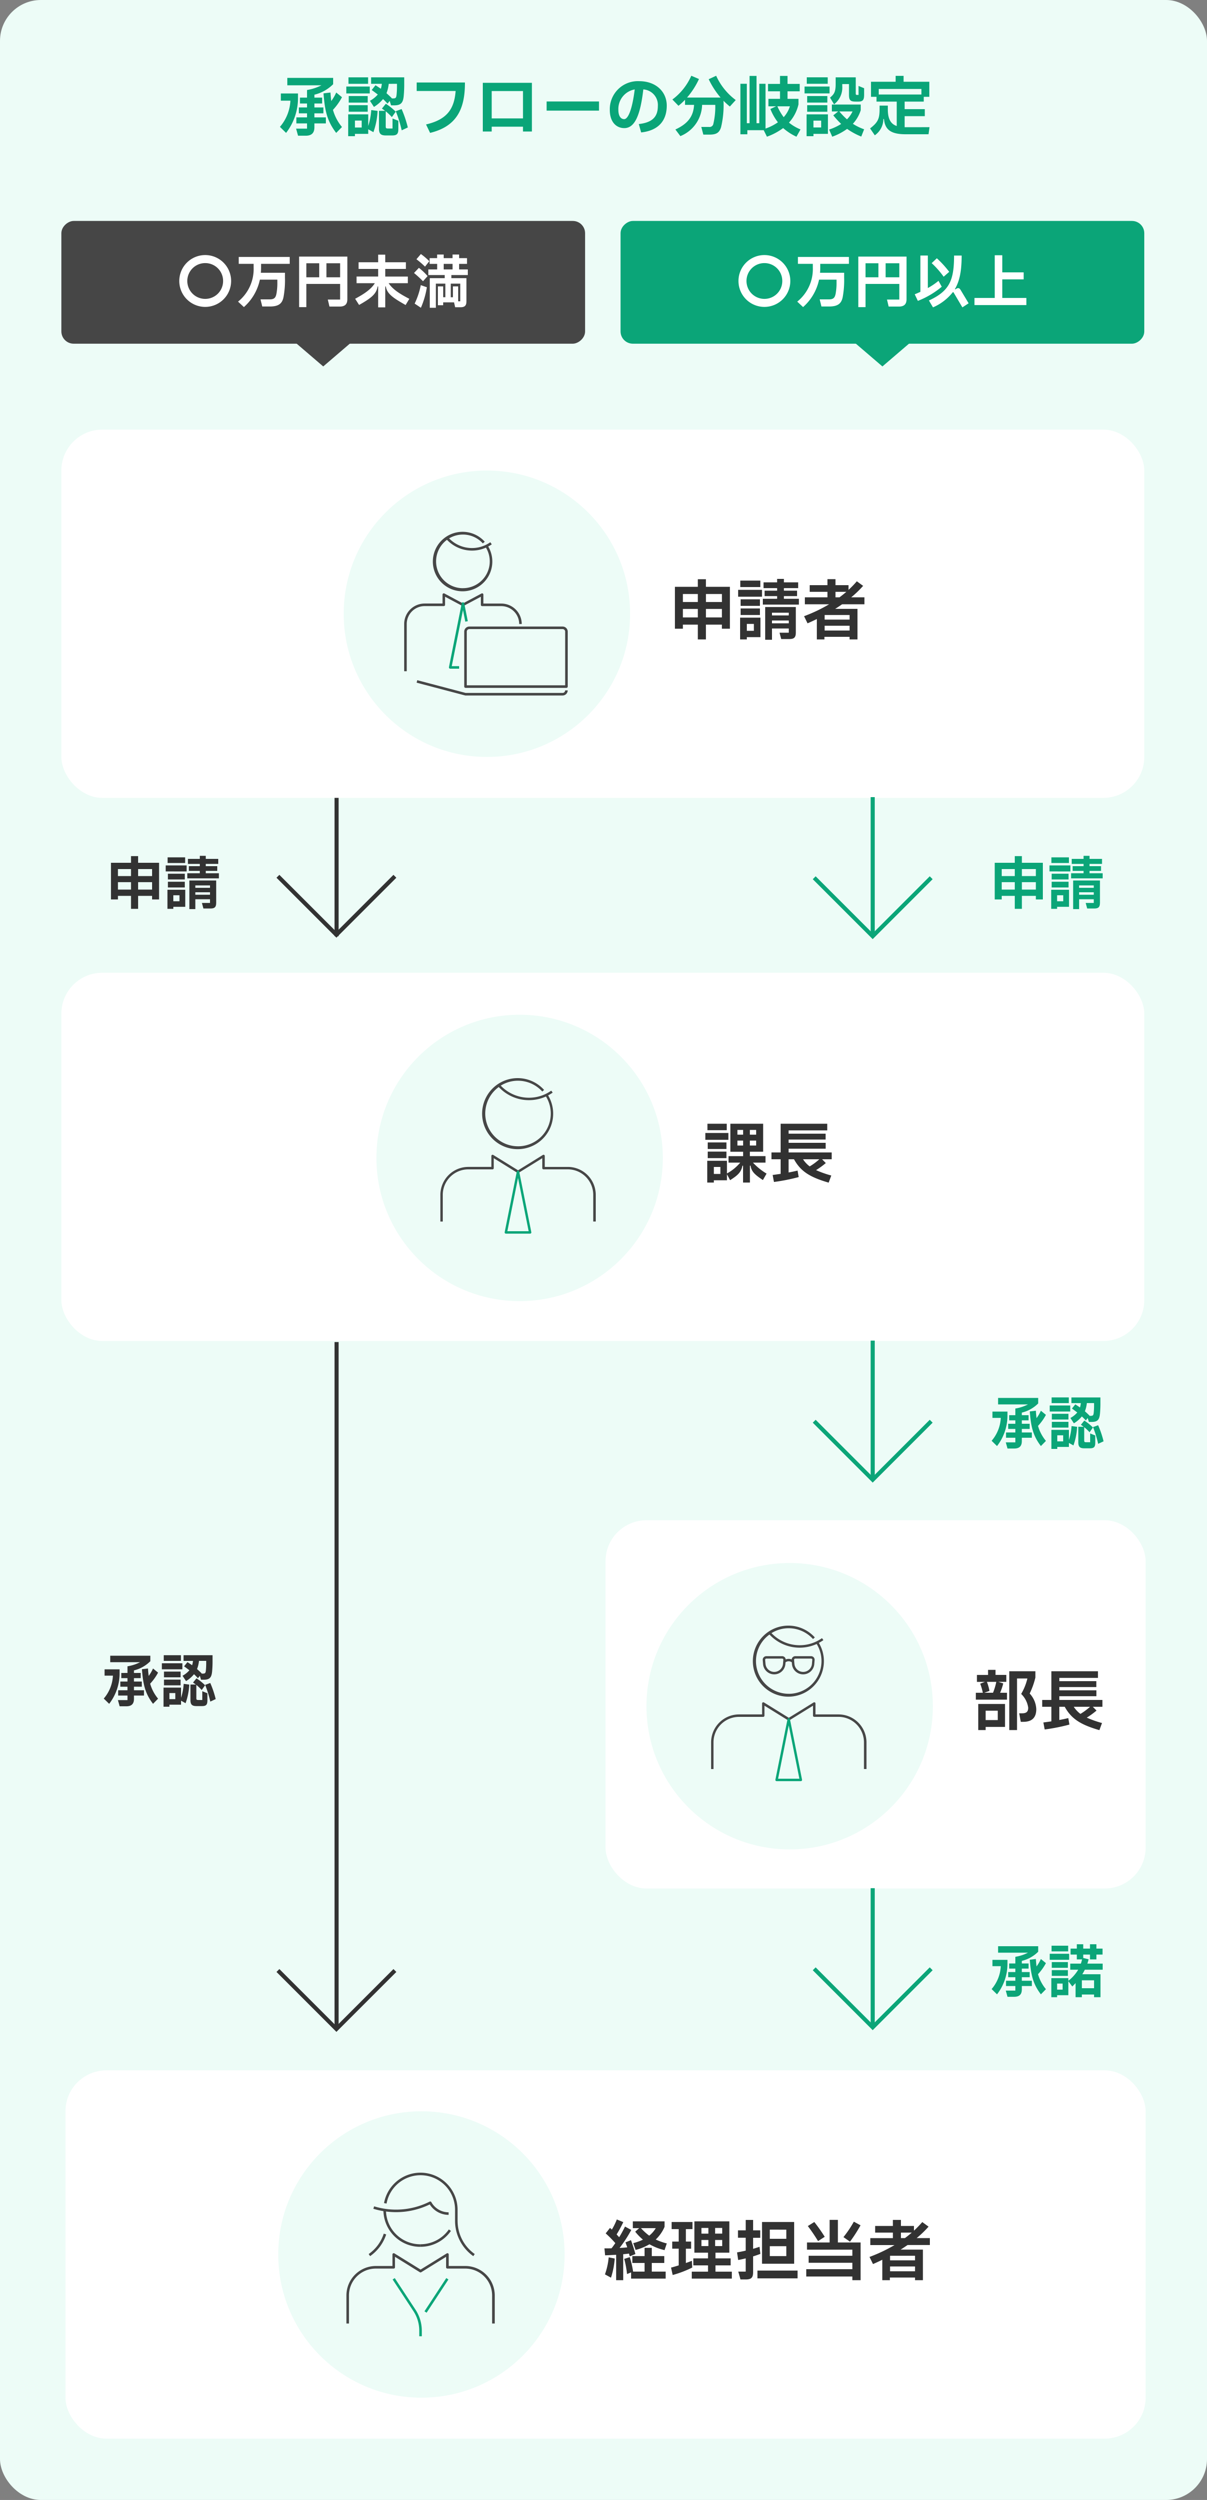 <svg xmlns="http://www.w3.org/2000/svg" width="295" height="611" viewBox="0 0 295 611">
  <rect x="0" y="0" width="295" height="611" fill="#808080" stroke="none"/>
  <g id="figure_top_feature_sp" transform="translate(-702 -7348)">
    <rect id="長方形_1666" data-name="長方形 1666" width="295" height="611" rx="10" transform="translate(702 7348)" fill="#edfcf7"/>
    <g id="承認図" transform="translate(677 4322)">
      <path id="パス_5985" data-name="パス 5985" d="M7.756-11.76H6.02v1.624H1.12v8.96H2.828v-.868H6.02V1.12H7.756V-2.044h3.416v.868H12.88v-8.96H7.756ZM6.02-6.888H2.828V-8.6H6.02Zm5.152,0H7.756V-8.6h3.416ZM2.828-5.4H6.02v1.82H2.828Zm4.928,0h3.416v1.82H7.756ZM24.29-8.148H27.1V-9.31H24.29v-.546h3.052v-1.232H24.29v-.742H22.834v.742h-2.9v1.232h2.9v.546H20.16v1.162h2.674v.574H19.782v1.246H27.5V-7.574H24.29Zm-9.324-3.318v1.386H19.25v-1.386Zm4.648,3.444v-1.47H14.5v1.47Zm-4.578.56v1.4h4.13v-1.4ZM21.742,1.19V-1.218h3.584v.9H23.352l.364,1.358h1.722c1.036,0,1.4-.336,1.4-1.4V-5.81H20.286v7ZM19.166-4.1V-5.5h-4.13v1.4Zm6.16.084H21.742v-.588h3.584ZM16.366,1.12V.63h2.912V-3.542H14.924V1.12Zm5.376-4.046h3.584v.6H21.742ZM17.864-2.2v1.47h-1.5V-2.2Z" transform="translate(51 3247)" fill="#323232"/>
      <g id="矢印" transform="translate(92.927 3220.818)">
        <path id="パス_719" data-name="パス 719" d="M0,0,14.295,14.295,0,28.59" transform="translate(28.59 19.348) rotate(90)" fill="none" stroke="#323232" stroke-width="1"/>
        <path id="パス_720" data-name="パス 720" d="M0,0H34" transform="translate(14.335) rotate(90)" fill="none" stroke="#323232" stroke-width="1"/>
      </g>
      <g id="吹き出し" transform="translate(304.67 3080) rotate(90)">
        <rect id="長方形_894" data-name="長方形 894" width="30" height="128" rx="3" transform="translate(0 0)" fill="#0ba578"/>
        <path id="パス_4009" data-name="パス 4009" d="M0,0V14L6,7Z" transform="translate(29.559 57)" fill="#0ba578"/>
        <path id="パス_5983" data-name="パス 5983" d="M-28.84,1.008a6.333,6.333,0,0,0,6.328-6.342,6.333,6.333,0,0,0-6.342-6.328A6.333,6.333,0,0,0-35.182-5.32,6.333,6.333,0,0,0-28.84,1.008Zm0-1.96a4.371,4.371,0,0,1-4.382-4.382A4.368,4.368,0,0,1-28.84-9.7,4.359,4.359,0,0,1-24.472-5.32,4.356,4.356,0,0,1-28.84-.952ZM-8.19-9.52V-11.2H-20.65v1.68h3.64v.868A10.228,10.228,0,0,1-20.818-.28l1.428,1.33a12.348,12.348,0,0,0,3.906-6.706h4.27V-5a13.919,13.919,0,0,1-.238,2.87c-.21,1.008-.644,1.3-1.666,1.3H-15.33L-14.9.91h1.862c2.2,0,3.024-.77,3.332-2.31a22.7,22.7,0,0,0,.35-4.746v-1.19h-5.894c.042-.42.056-.854.056-1.3V-9.52Zm2.3,10.584H-4.13v-5.67H4.13V-.784H1.12L1.526.924h2.52c1.232,0,1.848-.56,1.848-1.778v-10.43H-5.894ZM-4.13-9.66H-.98v3.43H-4.13Zm4.914,0H4.13v3.43H.784Zm12.922,4.3A16.677,16.677,0,0,1,11.1-3.6V-11.55H9.282v8.876c-.434.2-.9.406-1.386.6l.77,1.61A21.107,21.107,0,0,0,14.5-3.92Zm5.39,2.2c-.224-.364-.518-.574-.994-.294l-.308.182-.084-.07c1.274-2.156,1.652-4.8,1.652-8.2H17.514C17.5-5.6,16.492-2.912,11.368-.56l.994,1.68A12.422,12.422,0,0,0,17.15-2.52c.1-.126.2-.084.252.014L19.544,1.12,21.07.126Zm-2.772-4.4A24.154,24.154,0,0,0,13.3-10.878l-1.26,1.19A21.1,21.1,0,0,1,14.966-6.37ZM35.182.56V-1.176H29.3v-4.55h5.222V-7.434H29.3V-11.62H27.454V-1.176H22.5V.56Z" transform="translate(20 64) rotate(-90)" fill="#fff"/>
      </g>
      <g id="吹き出し-2" data-name="吹き出し" transform="translate(168 3080) rotate(90)">
        <rect id="長方形_894-2" data-name="長方形 894" width="30" height="128" rx="3" fill="#464646"/>
        <path id="パス_4009-2" data-name="パス 4009" d="M0,0V14L6,7Z" transform="translate(29.559 57)" fill="#464646"/>
        <path id="パス_5982" data-name="パス 5982" d="M-28.84,1.008a6.333,6.333,0,0,0,6.328-6.342,6.333,6.333,0,0,0-6.342-6.328A6.333,6.333,0,0,0-35.182-5.32,6.333,6.333,0,0,0-28.84,1.008Zm0-1.96a4.371,4.371,0,0,1-4.382-4.382A4.368,4.368,0,0,1-28.84-9.7,4.359,4.359,0,0,1-24.472-5.32,4.356,4.356,0,0,1-28.84-.952ZM-8.19-9.52V-11.2H-20.65v1.68h3.64v.868A10.228,10.228,0,0,1-20.818-.28l1.428,1.33a12.348,12.348,0,0,0,3.906-6.706h4.27V-5a13.919,13.919,0,0,1-.238,2.87c-.21,1.008-.644,1.3-1.666,1.3H-15.33L-14.9.91h1.862c2.2,0,3.024-.77,3.332-2.31a22.7,22.7,0,0,0,.35-4.746v-1.19h-5.894c.042-.42.056-.854.056-1.3V-9.52Zm2.3,10.584H-4.13v-5.67H4.13V-.784H1.12L1.526.924h2.52c1.232,0,1.848-.56,1.848-1.778v-10.43H-5.894ZM-4.13-9.66H-.98v3.43H-4.13Zm4.914,0H4.13v3.43H.784ZM20.678-4.788V-6.412H15.162V-8.274H20.2V-9.9h-5.04V-11.76H13.426V-9.9H8.638v1.624h4.788v1.862H8.148v1.624h4.466C11.676-3.248,9.9-2.114,7.8-.98L8.764.532c2.9-1.638,4.242-2.66,4.522-4.522h.14V1.12h1.736V-3.99h.14c.28,1.862,1.932,2.884,4.83,4.536l.91-1.512c-2.226-1.148-4.074-2.3-5.054-3.822Zm5.25-5.376a16.731,16.731,0,0,0-2.058-1.75L22.778-10.64a20.782,20.782,0,0,1,2.1,1.806Zm9.408,2.016H33.208V-9.506H35.14v-1.4H33.208v-.882h-1.6v.882h-2.17v-.882h-1.6v.882H26v1.4h1.848v1.358H25.69v1.372h4v.756H26.04V1.218h1.484V-4.676h2.324v3.318h-.532V-4H28.028V.6h1.288V-.1h2.66l.266,1.19H33.53C34.608,1.092,35,.672,35-.35V-6.02H31.318v-.756h4.018ZM31.612-9.506v1.358h-2.17V-9.506ZM22.19-7.28c.742.616,1.526,1.33,2.2,2.016l1.12-1.26A15.416,15.416,0,0,0,23.38-8.54ZM32.984-.364V-4H31.7v2.646h-.532V-4.676h2.324V-.364ZM23.87,1.218a20.548,20.548,0,0,0,1.456-5.012l-1.484-.518A18.507,18.507,0,0,1,22.344.2Z" transform="translate(20 64) rotate(-90)" fill="#fff"/>
      </g>
      <g id="申請者ブロック" transform="translate(40 3131)">
        <rect id="長方形_666" data-name="長方形 666" width="264.669" height="90" rx="10" fill="#fff"/>
        <g id="申請者ブロックinner" transform="translate(68.833 10)">
          <path id="パス_5984" data-name="パス 5984" d="M-15.3-13.44H-17.28v1.856h-5.6v10.24h1.952v-.992h3.648V1.28H-15.3V-2.336h3.9v.992H-9.44v-10.24H-15.3ZM-17.28-7.872h-3.648V-9.824h3.648Zm5.888,0h-3.9V-9.824h3.9Zm-9.536,1.7h3.648V-4.1h-3.648Zm5.632,0h3.9V-4.1h-3.9ZM3.76-9.312H6.976V-10.64H3.76v-.624H7.248v-1.408H3.76v-.848H2.1v.848H-1.216v1.408H2.1v.624H-.96v1.328H2.1v.656H-1.392v1.424H7.424V-8.656H3.76ZM-6.9-13.1v1.584H-2V-13.1Zm5.312,3.936v-1.68h-5.84v1.68Zm-5.232.64v1.6H-2.1v-1.6ZM.848,1.36V-1.392h4.1V-.368H2.688L3.1,1.184H5.072c1.184,0,1.6-.384,1.6-1.6V-6.64H-.816v8ZM-2.1-4.688v-1.6h-4.72v1.6Zm7.04.1H.848v-.672h4.1ZM-5.3,1.28V.72h3.328V-4.048H-6.944V1.28ZM.848-3.344h4.1v.688H.848Zm-4.432.832v1.68H-5.3v-1.68Zm27.024-6.5H20.208a25.378,25.378,0,0,0,2.912-2.8l-1.536-1.12a25.133,25.133,0,0,1-2.032,2.1v-1.152H16.368v-1.472H14.4v1.472H10.064v1.632H14.4v1.344H8.88v1.7H14.8A38.364,38.364,0,0,1,8.688-4.4l.848,1.744c.736-.32,1.5-.672,2.272-1.056V1.28h1.856V.64h6.144v.64h1.936V-6.192H16.288c.576-.352,1.136-.736,1.7-1.12H23.44Zm-7.072-1.344h2.656q-.816.7-1.68,1.344h-.976ZM13.712-3.568v-1.12h6.1v1.12Zm0,1.5h6.1V-.9h-6.1Z" transform="translate(104 40)" fill="#323232"/>
          <circle id="楕円形_49" data-name="楕円形 49" cx="35" cy="35" r="35" transform="translate(0.167)" fill="#edfcf7"/>
          <g id="グループ_2830" data-name="グループ 2830" transform="translate(14.934 14.999)">
            <g id="_002_PCと男性" data-name="002_PCと男性">
              <g id="_アイソレーション枠">
                <rect id="長方形_1485" data-name="長方形 1485" width="40" height="40" fill="none" opacity="0.2"/>
              </g>
              <g id="_楽楽請求" transform="translate(0.018 0.024)">
                <path id="パス_5072" data-name="パス 5072" d="M10.464,53.4H9.84V41.85a5,5,0,0,1,5-5h4.372V34.671a.311.311,0,0,1,.459-.275L24.2,36.817,28.742,34.4a.311.311,0,0,1,.459.275v2.183h4.372a5,5,0,0,1,5,5h-.624a4.379,4.379,0,0,0-4.372-4.372H28.889a.313.313,0,0,1-.312-.312V35.191l-4.226,2.25a.312.312,0,0,1-.294,0l-4.226-2.25v1.975a.313.313,0,0,1-.312.312H14.836a4.379,4.379,0,0,0-4.372,4.372Z" transform="translate(-9.84 -19.37)" fill="#464646"/>
                <path id="パス_5073" data-name="パス 5073" d="M30.215,54.166H28.032a.318.318,0,0,1-.306-.373l3.125-15.612a.312.312,0,0,1,.612,0l.874,4.372-.612.122-.569-2.844-2.74,13.71h1.8v.624Z" transform="translate(-16.786 -20.758)" fill="#0ba578"/>
                <path id="パス_5074" data-name="パス 5074" d="M50.493,72.823H26.759a.245.245,0,0,1-.08-.012L14.81,69.685l.159-.605L26.8,72.193H50.487a.626.626,0,0,0,.624-.624h.624a1.249,1.249,0,0,1-1.248,1.248Z" transform="translate(-11.771 -32.859)" fill="#464646"/>
                <path id="パス_5075" data-name="パス 5075" d="M58.821,62.619H34.152a.313.313,0,0,1-.312-.312V48.878a1.249,1.249,0,0,1,1.248-1.248h22.8a1.249,1.249,0,0,1,1.248,1.248V62.307A.313.313,0,0,1,58.821,62.619Zm-24.357-.624H58.509V48.878a.626.626,0,0,0-.624-.624h-22.8a.626.626,0,0,0-.624.624Z" transform="translate(-19.163 -24.527)" fill="#464646"/>
                <path id="パス_5076" data-name="パス 5076" d="M34.944,13.385a7.725,7.725,0,0,0,.862-.526l-.361-.508a8.289,8.289,0,0,1-1.076.636h0a7.706,7.706,0,0,1-3.406.783,7.8,7.8,0,0,1-5.583-2.36,6.556,6.556,0,0,1,8.243,1.229l.465-.416a7.269,7.269,0,1,0,.856,1.174Zm-6.189,10.2a6.555,6.555,0,0,1-3.9-11.827,8.42,8.42,0,0,0,6.109,2.636,8.29,8.29,0,0,0,3.418-.728,6.55,6.55,0,0,1-5.626,9.913Z" transform="translate(-14.397 -9.85)" fill="#464646"/>
              </g>
            </g>
          </g>
        </g>
      </g>
      <g id="課長ブロック" transform="translate(40 3263.741)">
        <rect id="長方形_666-2" data-name="長方形 666" width="264.669" height="90" rx="10" fill="#fff"/>
        <g id="課長ブロックinner" transform="translate(76.833 10)">
          <path id="パス_5987" data-name="パス 5987" d="M-.736-3.6V-5.184H-4.56V-6.256h3.248V-13.1H-9.328v6.848h3.12v1.072H-9.776V-3.6h2.864A11.3,11.3,0,0,1-10.16-.944v-3.1h-4.816V1.28h1.616V.72h3.2V-.752L-9.392.7c1.776-1.136,2.736-1.92,3.008-3.536h.16V1.28h1.68V-2.848h.16C-4.176-1.3-3.168-.544-1.376.672l.9-1.584A14.932,14.932,0,0,1-3.808-3.6Zm-14.192-9.5v1.584h4.72V-13.1Zm8.72,2.672H-7.6v-1.152h1.392Zm1.648,0v-1.152h1.536v1.152Zm-10.88-.416v1.68h5.632v-1.68ZM-7.6-8.976h1.392v1.2H-7.6Zm3.04,0h1.536v1.2H-4.56Zm-10.3.448v1.6h4.576v-1.6Zm4.576,3.84v-1.6h-4.576v1.6ZM-13.36-.832v-1.7h1.6v1.7ZM4.912-6.08v-.912h9.056v-1.44H4.912v-.8h9.04v-1.44H4.912v-.8h9.44V-13.1H2.96V-6.08H.72v1.664H2.96V-.848L1.008-.576l.32,1.712a46.8,46.8,0,0,0,6.048-1.2L7.1-1.648c-.672.16-1.392.32-2.192.464V-4.416H6.224C7.824-1.52,10-.064,14.7,1.3l.64-1.744A25.162,25.162,0,0,1,11.616-1.76,19.38,19.38,0,0,0,14-3.488l-.912-.928H15.44V-6.08Zm5.152,3.408A6.771,6.771,0,0,1,8.432-4.416h3.984A14.717,14.717,0,0,1,10.064-2.672Z" transform="translate(96 40)" fill="#323232"/>
          <circle id="楕円形_49-2" data-name="楕円形 49" cx="35" cy="35" r="35" transform="translate(0.167 0.26)" fill="#edfcf7"/>
          <g id="グループ_2831" data-name="グループ 2831" transform="translate(15 15)">
            <g id="_066_男性_" data-name="066_男性②" transform="translate(0 0)">
              <g id="_楽楽請求-2" data-name="_楽楽請求" transform="translate(0.8 0.8)">
                <path id="パス_4141" data-name="パス 4141" d="M47.792,58.353H47.2V51.83A6.234,6.234,0,0,0,40.973,45.6h-5.93a.3.3,0,0,1-.3-.3V42.874l-5.774,3.578a.3.3,0,0,1-.314,0l-5.774-3.578v2.434a.3.3,0,0,1-.3.3h-5.93a6.234,6.234,0,0,0-6.227,6.227v6.523H9.84V51.83a6.832,6.832,0,0,1,6.825-6.825H22.3V42.334a.3.3,0,0,1,.453-.256l6.076,3.758L34.9,42.078a.3.3,0,0,1,.453.256v2.672H40.99a6.832,6.832,0,0,1,6.825,6.825v6.523Z" transform="translate(-9.84 -23.352)" fill="#464646"/>
                <path id="パス_4142" data-name="パス 4142" d="M43.107,64.1h-5.93a.3.3,0,0,1-.29-.354l2.968-14.829a.3.3,0,0,1,.581,0L43.4,63.747a.267.267,0,0,1-.064.244.3.3,0,0,1-.227.11Zm-5.57-.592h5.21l-2.6-13.022-2.6,13.022Z" transform="translate(-21.174 -26.138)" fill="#0ba578"/>
                <path id="パス_4143" data-name="パス 4143" d="M43.653,14.04a10.26,10.26,0,0,0,1.109-.674l-.343-.482a10,10,0,0,1-1.313.778,9.4,9.4,0,0,1-4.153.953,9.505,9.505,0,0,1-6.877-2.956,7.93,7.93,0,0,1,4.205-1.2,8.023,8.023,0,0,1,5.942,2.643l.441-.395a8.682,8.682,0,1,0,.982,1.33ZM36.288,26.482A8.006,8.006,0,0,1,31.583,12a10.078,10.078,0,0,0,11.541,2.312,8,8,0,0,1-6.836,12.174Z" transform="translate(-17.318 -9.87)" fill="#464646"/>
              </g>
              <g id="_アイソレーション枠-2" data-name="_アイソレーション枠">
                <rect id="長方形_1094" data-name="長方形 1094" width="40" height="40" fill="none" opacity="0.2"/>
              </g>
            </g>
          </g>
        </g>
      </g>
      <g id="部長ブロック" transform="translate(173 3397.552)">
        <rect id="長方形_666-3" data-name="長方形 666" width="132" height="90" rx="10" fill="#fff"/>
        <g id="部長ブロックinner" transform="translate(10 10)">
          <path id="パス_5990" data-name="パス 5990" d="M-10-10.5h1.952v-1.7h-2.64V-13.44h-1.824v1.248h-2.72v1.7h1.952l-1.152.432a14.033,14.033,0,0,1,.64,2.224H-15.5v1.68h7.616V-7.84h-1.68A13.735,13.735,0,0,0-8.8-10.128Zm7.664,2.848a19.389,19.389,0,0,0,1.392-3.9V-13.1H-7.328V1.28h1.9V-11.328H-2.9a13.49,13.49,0,0,1-1.52,3.776A5.812,5.812,0,0,1-2.7-4.208c0,.9-.32,1.392-1.5,1.392H-4.9l.384,2.08h.624c2.3,0,3.168-1.216,3.168-3.1A5.974,5.974,0,0,0-2.336-7.648ZM-10.5-10.5a14.845,14.845,0,0,1-.8,2.656h-2.128l1.264-.448a12.907,12.907,0,0,0-.624-2.208ZM-13.1,1.28V.512h4.736V-5.1h-6.544V1.28Zm2.96-4.736v2.288H-13.1V-3.456ZM4.912-6.08v-.912h9.056v-1.44H4.912v-.8h9.04v-1.44H4.912v-.8h9.44V-13.1H2.96V-6.08H.72v1.664H2.96V-.848L1.008-.576l.32,1.712a46.8,46.8,0,0,0,6.048-1.2L7.1-1.648c-.672.16-1.392.32-2.192.464V-4.416H6.224C7.824-1.52,10-.064,14.7,1.3l.64-1.744A25.162,25.162,0,0,1,11.616-1.76,19.38,19.38,0,0,0,14-3.488l-.912-.928H15.44V-6.08Zm5.152,3.408A6.771,6.771,0,0,1,8.432-4.416h3.984A14.717,14.717,0,0,1,10.064-2.672Z" transform="translate(96 40)" fill="#323232"/>
          <circle id="楕円形_49-3" data-name="楕円形 49" cx="35" cy="35" r="35" transform="translate(0 0.448)" fill="#edfcf7"/>
          <g id="_066_男性_2" data-name="066_男性②" transform="translate(15 15)">
            <g id="_楽楽請求-3" data-name="_楽楽請求" transform="translate(0.8 0.8)">
              <path id="パス_4141-2" data-name="パス 4141" d="M47.792,58.353H47.2V51.83A6.234,6.234,0,0,0,40.973,45.6h-5.93a.3.3,0,0,1-.3-.3V42.874l-5.774,3.578a.3.3,0,0,1-.314,0l-5.774-3.578v2.434a.3.3,0,0,1-.3.3h-5.93a6.234,6.234,0,0,0-6.227,6.227v6.523H9.84V51.83a6.832,6.832,0,0,1,6.825-6.825H22.3V42.334a.3.3,0,0,1,.453-.256l6.076,3.758L34.9,42.078a.3.3,0,0,1,.453.256v2.672H40.99a6.832,6.832,0,0,1,6.825,6.825v6.523Z" transform="translate(-9.84 -23.352)" fill="#464646"/>
              <path id="パス_4142-2" data-name="パス 4142" d="M43.107,64.1h-5.93a.3.3,0,0,1-.29-.354l2.968-14.829a.3.3,0,0,1,.581,0L43.4,63.747a.267.267,0,0,1-.064.244.3.3,0,0,1-.227.11Zm-5.57-.592h5.21l-2.6-13.022-2.6,13.022Z" transform="translate(-21.174 -26.138)" fill="#0ba578"/>
              <path id="パス_4143-2" data-name="パス 4143" d="M43.653,14.04a10.26,10.26,0,0,0,1.109-.674l-.343-.482a10,10,0,0,1-1.313.778,9.4,9.4,0,0,1-4.153.953,9.505,9.505,0,0,1-6.877-2.956,7.93,7.93,0,0,1,4.205-1.2,8.023,8.023,0,0,1,5.942,2.643l.441-.395a8.682,8.682,0,1,0,.982,1.33ZM36.288,26.482A8.006,8.006,0,0,1,31.583,12a10.078,10.078,0,0,0,11.541,2.312,8,8,0,0,1-6.836,12.174Z" transform="translate(-17.318 -9.87)" fill="#464646"/>
              <path id="パス_4144" data-name="パス 4144" d="M44.023,22.925a.9.9,0,0,0-.656-.285H39.516a.9.9,0,0,0-.656.285.873.873,0,0,0-.227.517,1.888,1.888,0,0,0-1.452,0,.876.876,0,0,0-.883-.8H32.447a.886.886,0,0,0-.889.958l.081.97a2.739,2.739,0,0,0,5.46,0l.035-.424a1.278,1.278,0,0,1,1.533,0l.035.424a2.739,2.739,0,0,0,5.46,0l.081-.97a.869.869,0,0,0-.232-.674Zm-9.648,3.566a2.154,2.154,0,0,1-2.137-1.969l-.081-.97a.325.325,0,0,1,.076-.227.286.286,0,0,1,.221-.093H36.3a.317.317,0,0,1,.221.093.266.266,0,0,1,.076.227l-.081.97a2.163,2.163,0,0,1-2.143,1.969Zm9.212-1.969a2.148,2.148,0,0,1-4.281,0l-.081-.97a.325.325,0,0,1,.076-.227.286.286,0,0,1,.221-.093h3.851a.317.317,0,0,1,.221.093.266.266,0,0,1,.076.227l-.081.97Z" transform="translate(-18.943 -15.223)" fill="#464646"/>
            </g>
            <g id="_アイソレーション枠-3" data-name="_アイソレーション枠">
              <rect id="長方形_1094-2" data-name="長方形 1094" width="40" height="40" fill="none" opacity="0.2"/>
            </g>
          </g>
        </g>
      </g>
      <g id="経理担当者" transform="translate(41 3532)">
        <rect id="長方形_666-4" data-name="長方形 666" width="264" height="90" rx="10" fill="#fff"/>
        <g id="経理担当者inner" transform="translate(51.667 10)">
          <path id="パス_5992" data-name="パス 5992" d="M-33.936-5.216c.064.224.128.448.176.672l1.392-.56A35.2,35.2,0,0,0-33.456-8.5l-1.344.544c.144.368.288.784.432,1.216q-.936.1-1.872.144a31.742,31.742,0,0,0,2.864-4.4l-1.536-.832a27.105,27.105,0,0,1-1.424,2.608L-36.96-9.9a29.876,29.876,0,0,0,1.632-3.008l-1.584-.656a15.489,15.489,0,0,1-1.216,2.48l-.448-.416-1.056,1.344A27.428,27.428,0,0,1-37.28-7.776c-.336.48-.64.912-.928,1.264-.592.016-1.168.016-1.728.016l.16,1.7c.9-.032,1.808-.08,2.7-.128V1.28h1.728V-5.072C-34.864-5.1-34.4-5.168-33.936-5.216Zm1.52-5.36a12.942,12.942,0,0,0,1.888,1.952,12.5,12.5,0,0,1-2.368.848l.576,1.664A13.086,13.086,0,0,0-28.928-7.5a13.76,13.76,0,0,0,3.68,1.44L-24.7-7.7a15.208,15.208,0,0,1-2.7-.96,9.278,9.278,0,0,0,2.16-3.1V-13.1h-7.76v1.664h1.552Zm5.024-.864a6.879,6.879,0,0,1-1.6,1.84,13.218,13.218,0,0,1-2.016-1.84Zm2.08,8.512v-1.68h-3.056V-6.624h-1.76v2.016H-33.12v1.68h2.992V-.816H-32.96l.032-.016a24.824,24.824,0,0,0-.816-3.52l-1.36.432a23.412,23.412,0,0,1,.688,3.7l.992-.4V.9h8.448V-.816h-3.392V-2.928ZM-38.336.672a19.807,19.807,0,0,0,.912-4.688L-38.9-4.3a16.883,16.883,0,0,1-.912,4.16ZM-12.8-2.336h3.712V-4.048H-12.8V-5.44h3.392V-13.1h-8.544V-5.44h3.328v1.392h-3.584v1.712h3.584V-.8h-3.968V.9H-8.8V-.8h-4Zm-5.76-1.12c-.5.192-.976.368-1.472.544v-3.5h1.28V-8.16h-1.28V-11.2h1.616v-1.744h-5.1V-11.2h1.728v3.04h-1.584v1.744h1.584v4.08c-.608.192-1.216.368-1.872.544l.4,1.808A26.4,26.4,0,0,0-18.48-1.808Zm4.032-6.64h-1.7v-1.392h1.7Zm1.648,0v-1.392h1.728V-10.1Zm-1.648,1.552v1.488h-1.7V-8.544Zm1.648,0h1.728v1.488H-12.88ZM-2.032-6.88c-.512.176-1.04.336-1.568.5v-2.7h1.744V-10.9H-3.6V-13.44H-5.408V-10.9H-7.3v1.808h1.888v3.152c-.7.176-1.424.3-2.112.432l.272,1.856c.608-.112,1.232-.24,1.84-.4V-.816H-7.232l.544,1.92h1.28C-4.032,1.1-3.6.656-3.6-.7v-3.84c.592-.176,1.184-.384,1.776-.608Zm.608-6.064V-2.736H6.432V-12.944ZM.48-8.832v-2.24H4.512v2.24Zm0,4.224V-7.024H4.512v2.416ZM-2.544.832H7.264v-1.9H-2.544ZM17.12-13.456H15.1v5.52H9.568v1.76H20.656v1.488H9.968v1.712H20.656v1.568H9.392V.384H20.656v.9h2.016V-7.936H17.12Zm3.9.432A26.433,26.433,0,0,1,18.48-9.248l1.6,1.12a36.891,36.891,0,0,0,2.576-4Zm-7.12,3.7a38.913,38.913,0,0,0-2.544-3.616l-1.584.992a43.443,43.443,0,0,1,2.5,3.68Zm25.7.32H36.368a25.377,25.377,0,0,0,2.912-2.8l-1.536-1.12a25.133,25.133,0,0,1-2.032,2.1v-1.152H32.528v-1.472H30.56v1.472H26.224v1.632H30.56v1.344H25.04v1.7h5.92A38.364,38.364,0,0,1,24.848-4.4L25.7-2.656c.736-.32,1.5-.672,2.272-1.056V1.28h1.856V.64h6.144v.64H37.9V-6.192H32.448c.576-.352,1.136-.736,1.7-1.12H39.6Zm-7.072-1.344h2.656q-.816.7-1.68,1.344h-.976ZM29.872-3.568v-1.12h6.1v1.12Zm0,1.5h6.1V-.9h-6.1Z" transform="translate(120 40)" fill="#323232"/>
          <circle id="楕円形_49-4" data-name="楕円形 49" cx="35" cy="35" r="35" transform="translate(0.333)" fill="#edfcf7"/>
          <g id="_073_女性_" data-name="073_女性①" transform="translate(17 15)">
            <g id="_073_女性_2" data-name="073_女性①">
              <g id="_楽楽請求-4" data-name="_楽楽請求">
                <path id="パス_5849" data-name="パス 5849" d="M49.121,59.223H48.5V52.353a6.567,6.567,0,0,0-6.559-6.559H37.564a.313.313,0,0,1-.312-.312V42.919l-6.081,3.769a.32.32,0,0,1-.33,0l-6.081-3.769v2.563a.313.313,0,0,1-.312.312H20.073a6.567,6.567,0,0,0-6.559,6.559v6.871H12.89V52.353a7.2,7.2,0,0,1,7.189-7.189h4.062V42.35a.321.321,0,0,1,.159-.275.312.312,0,0,1,.318.006l6.4,3.958,6.4-3.958a.313.313,0,0,1,.477.269v2.814h4.062a7.2,7.2,0,0,1,7.189,7.189v6.871Z" transform="translate(-12.89 -22.35)" fill="#464646"/>
                <path id="パス_5850" data-name="パス 5850" d="M26.758,23.83A18.859,18.859,0,0,0,37.434,22.1a5.463,5.463,0,0,0,4.613,2.551v-.624a4.847,4.847,0,0,1-4.221-2.484.316.316,0,0,0-.416-.128,18.241,18.241,0,0,1-13.576,1.15l-.184.6a19.44,19.44,0,0,0,2.466.575,9.006,9.006,0,0,0,9.049,8.724v-.624a8.382,8.382,0,0,1-8.418-8.009Z" transform="translate(-17.067 -14.335)" fill="#464646"/>
                <path id="パス_5851" data-name="パス 5851" d="M45.895,21.735V18.921A9.061,9.061,0,0,0,27.92,17.3l.618.11a8.438,8.438,0,0,1,16.739,1.511v2.814a10.58,10.58,0,0,0,4.454,8.529l.355-.514A9.931,9.931,0,0,1,45.9,21.741Z" transform="translate(-18.725 -9.86)" fill="#464646"/>
                <path id="パス_5852" data-name="パス 5852" d="M42.5,36.166v.624A9.058,9.058,0,0,0,49.933,32.9l-.514-.355A8.445,8.445,0,0,1,42.5,36.166Z" transform="translate(-24.384 -18.668)" fill="#464646"/>
                <path id="パス_5853" data-name="パス 5853" d="M21.78,39.2l.355.514a10.356,10.356,0,0,0,3.928-5.3l-.593-.2A9.756,9.756,0,0,1,21.786,39.2Z" transform="translate(-16.341 -19.312)" fill="#464646"/>
                <path id="パス_5854" data-name="パス 5854" d="M38.484,66.2H37.86V64.852a8.713,8.713,0,0,0-1.432-4.8L31.35,52.323l.52-.343,5.078,7.733a9.359,9.359,0,0,1,1.536,5.145v1.352Z" transform="translate(-20.056 -26.211)" fill="#0ba578"/>
                <rect id="長方形_1649" data-name="長方形 1649" width="9.716" height="0.624" transform="translate(19.076 33.887) rotate(-56.71)" fill="#0ba578"/>
              </g>
            </g>
          </g>
        </g>
      </g>
      <g id="矢印-2" data-name="矢印" transform="translate(224 3353.646)">
        <path id="パス_719-2" data-name="パス 719" d="M0,0,14.295,14.295,0,28.59" transform="translate(28.59 19.705) rotate(90)" fill="none" stroke="#0ba578" stroke-width="1"/>
        <path id="パス_720-2" data-name="パス 720" d="M0,0H33.706" transform="translate(14.295) rotate(90)" fill="none" stroke="#0ba578" stroke-width="1"/>
      </g>
      <path id="パス_5989" data-name="パス 5989" d="M9.66-3.766v-1.26H7.742v-.84H9.394v-1.26H7.742v-.63a8.463,8.463,0,0,0,4-2.24V-11.34h-9.8v1.582H9.24A10.4,10.4,0,0,1,6.16-8.75v1.624H4.648v1.26H6.16v.84H4.41v1.26H6.16V-2.9H3.878V-1.61H6.16V-.49H3.822l.42,1.512H5.866c1.26,0,1.876-.56,1.876-1.82V-1.61h2.45V-2.9H7.742v-.868ZM12.4-8.218A9.435,9.435,0,0,1,11.34-6.4c-.07-.546-.126-1.148-.168-1.82l-1.484.182c.28,3.654.756,5.908,2.716,8.456L13.636-.84A9.909,9.909,0,0,1,11.7-4.508a12.5,12.5,0,0,0,1.932-2.7ZM.56-8.008v1.54H2.6a9.249,9.249,0,0,1-2.24,5.6L1.68.42A12.178,12.178,0,0,0,4.228-6.748v-1.26Zm14.462-3.458v1.386h4.2v-1.386Zm5.446,6.328a7.532,7.532,0,0,0,1.946-1.68,12.845,12.845,0,0,1,.966.98l.462-.588.294.952h.658c1.414,0,1.9-.5,2.044-1.988a26.125,26.125,0,0,0,.112-2.7v-1.3H19.866v1.386h2.3a5.727,5.727,0,0,1-.21,1.064c-.378-.266-.756-.518-1.148-.756L19.992-8.75c.434.308.854.63,1.3.966a6.048,6.048,0,0,1-1.68,1.344ZM25.4-10.08v.434a17.327,17.327,0,0,1-.084,1.9c-.07.658-.182.784-.8.784h-.266l.042-.056c-.378-.378-.756-.728-1.134-1.064a7.5,7.5,0,0,0,.476-2ZM14.56-9.492v1.47h5.012v-1.47Zm.518,2.03v1.4h4.06v-1.4ZM23.436-.518c-.35,0-.448-.084-.448-.448V-4.2A11.258,11.258,0,0,1,24.3-2.954l.826-1.162A12.871,12.871,0,0,0,23.016-5.81l-.84,1.036c.224.14.462.308.686.476H21.546V-.5c0,1.092.378,1.47,1.47,1.47H24.36c1.05,0,1.33-.35,1.33-1.4V-2.17l-1.246-.49V-.518ZM19.138-4.1V-5.5h-4.06v1.4Zm6.006-.112A27.22,27.22,0,0,1,26.4-.126L27.72-.742a23.662,23.662,0,0,0-1.33-3.934Zm-5.894.672H14.966V1.12h1.442V.63H19.25V-.35l1.106.616a15.725,15.725,0,0,0,.9-4.55l-1.358-.182A14.492,14.492,0,0,1,19.25-1.05ZM16.408-.728V-2.212H17.85V-.728Z" transform="translate(267 3379)" fill="#0ba578"/>
      <path id="パス_5988" data-name="パス 5988" d="M9.66-3.766v-1.26H7.742v-.84H9.394v-1.26H7.742v-.63a8.463,8.463,0,0,0,4-2.24V-11.34h-9.8v1.582H9.24A10.4,10.4,0,0,1,6.16-8.75v1.624H4.648v1.26H6.16v.84H4.41v1.26H6.16V-2.9H3.878V-1.61H6.16V-.49H3.822l.42,1.512H5.866c1.26,0,1.876-.56,1.876-1.82V-1.61h2.45V-2.9H7.742v-.868ZM12.4-8.218A9.435,9.435,0,0,1,11.34-6.4c-.07-.546-.126-1.148-.168-1.82l-1.484.182c.28,3.654.756,5.908,2.716,8.456L13.636-.84A9.909,9.909,0,0,1,11.7-4.508a12.5,12.5,0,0,0,1.932-2.7ZM.56-8.008v1.54H2.6a9.249,9.249,0,0,1-2.24,5.6L1.68.42A12.178,12.178,0,0,0,4.228-6.748v-1.26Zm14.462-3.458v1.386h4.2v-1.386Zm5.446,6.328a7.532,7.532,0,0,0,1.946-1.68,12.845,12.845,0,0,1,.966.98l.462-.588.294.952h.658c1.414,0,1.9-.5,2.044-1.988a26.125,26.125,0,0,0,.112-2.7v-1.3H19.866v1.386h2.3a5.727,5.727,0,0,1-.21,1.064c-.378-.266-.756-.518-1.148-.756L19.992-8.75c.434.308.854.63,1.3.966a6.048,6.048,0,0,1-1.68,1.344ZM25.4-10.08v.434a17.327,17.327,0,0,1-.084,1.9c-.07.658-.182.784-.8.784h-.266l.042-.056c-.378-.378-.756-.728-1.134-1.064a7.5,7.5,0,0,0,.476-2ZM14.56-9.492v1.47h5.012v-1.47Zm.518,2.03v1.4h4.06v-1.4ZM23.436-.518c-.35,0-.448-.084-.448-.448V-4.2A11.258,11.258,0,0,1,24.3-2.954l.826-1.162A12.871,12.871,0,0,0,23.016-5.81l-.84,1.036c.224.14.462.308.686.476H21.546V-.5c0,1.092.378,1.47,1.47,1.47H24.36c1.05,0,1.33-.35,1.33-1.4V-2.17l-1.246-.49V-.518ZM19.138-4.1V-5.5h-4.06v1.4Zm6.006-.112A27.22,27.22,0,0,1,26.4-.126L27.72-.742a23.662,23.662,0,0,0-1.33-3.934Zm-5.894.672H14.966V1.12h1.442V.63H19.25V-.35l1.106.616a15.725,15.725,0,0,0,.9-4.55l-1.358-.182A14.492,14.492,0,0,1,19.25-1.05ZM16.408-.728V-2.212H17.85V-.728Z" transform="translate(50 3442)" fill="#323232"/>
      <path id="パス_5986" data-name="パス 5986" d="M7.756-11.76H6.02v1.624H1.12v8.96H2.828v-.868H6.02V1.12H7.756V-2.044h3.416v.868H12.88v-8.96H7.756ZM6.02-6.888H2.828V-8.6H6.02Zm5.152,0H7.756V-8.6h3.416ZM2.828-5.4H6.02v1.82H2.828Zm4.928,0h3.416v1.82H7.756ZM24.29-8.148H27.1V-9.31H24.29v-.546h3.052v-1.232H24.29v-.742H22.834v.742h-2.9v1.232h2.9v.546H20.16v1.162h2.674v.574H19.782v1.246H27.5V-7.574H24.29Zm-9.324-3.318v1.386H19.25v-1.386Zm4.648,3.444v-1.47H14.5v1.47Zm-4.578.56v1.4h4.13v-1.4ZM21.742,1.19V-1.218h3.584v.9H23.352l.364,1.358h1.722c1.036,0,1.4-.336,1.4-1.4V-5.81H20.286v7ZM19.166-4.1V-5.5h-4.13v1.4Zm6.16.084H21.742v-.588h3.584ZM16.366,1.12V.63h2.912V-3.542H14.924V1.12Zm5.376-4.046h3.584v.6H21.742ZM17.864-2.2v1.47h-1.5V-2.2Z" transform="translate(267 3247)" fill="#0ba578"/>
      <g id="矢印-3" data-name="矢印" transform="translate(224 3220.818)">
        <path id="パス_5129" data-name="パス 5129" d="M0,0H33.861" transform="translate(14.295) rotate(90)" fill="none" stroke="#0ba578" stroke-width="1"/>
        <path id="パス_5128" data-name="パス 5128" d="M0,0,14.295,14.295,0,28.59" transform="translate(28.59 19.705) rotate(90)" fill="none" stroke="#0ba578" stroke-width="1"/>
      </g>
      <g id="矢印-4" data-name="矢印" transform="translate(92.927 3354)">
        <path id="パス_5855" data-name="パス 5855" d="M0,0,14.295,14.295,0,28.59" transform="translate(28.59 153.595) rotate(90)" fill="none" stroke="#323232" stroke-width="1"/>
        <path id="パス_5856" data-name="パス 5856" d="M0,0H167.89" transform="translate(14.335) rotate(90)" fill="none" stroke="#323232" stroke-width="1"/>
      </g>
      <path id="パス_5991" data-name="パス 5991" d="M9.66-3.766v-1.26H7.742v-.84H9.394v-1.26H7.742v-.63a8.463,8.463,0,0,0,4-2.24V-11.34h-9.8v1.582H9.24A10.4,10.4,0,0,1,6.16-8.75v1.624H4.648v1.26H6.16v.84H4.41v1.26H6.16V-2.9H3.878V-1.61H6.16V-.49H3.822l.42,1.512H5.866c1.26,0,1.876-.56,1.876-1.82V-1.61h2.45V-2.9H7.742v-.868ZM12.4-8.218A9.435,9.435,0,0,1,11.34-6.4c-.07-.546-.126-1.148-.168-1.82l-1.484.182c.28,3.654.756,5.908,2.716,8.456L13.636-.84A9.909,9.909,0,0,1,11.7-4.508a12.5,12.5,0,0,0,1.932-2.7ZM.56-8.008v1.54H2.6a9.249,9.249,0,0,1-2.24,5.6L1.68.42A12.178,12.178,0,0,0,4.228-6.748v-1.26ZM27.5-7.084H23.758c.112-.35.224-.7.308-1.064L22.75-8.47V-9.3H24.4V-8.12H25.97V-9.3h1.5v-1.456h-1.5v-1.064H24.4v1.064H22.75v-1.064H21.182v1.064H19.656V-9.3h1.526V-8.12H22.47c-.084.364-.182.7-.294,1.036h-2.6V-5.6h1.946A9.832,9.832,0,0,1,19.11-2.884v-.658H14.952V1.12h1.414V.63H19.11V-2.8l.966,1.3c.28-.266.546-.546.8-.826V1.12h1.54V.462H25.4V1.12h1.568V-4.494H22.526A12.288,12.288,0,0,0,23.142-5.6H27.5ZM15.008-11.466v1.386h4.06v-1.386ZM14.56-9.492v1.47h4.746v-1.47Zm.5,2.03v1.4H19v-1.4ZM19-4.1V-5.5H15.064v1.4Zm3.416,3.024V-3.01H25.4v1.932Zm-6.048.35V-2.212H17.71V-.728Z" transform="translate(267 3513)" fill="#0ba578"/>
      <g id="矢印-5" data-name="矢印" transform="translate(224 3487.473)">
        <path id="パス_719-3" data-name="パス 719" d="M0,0,14.295,14.295,0,28.59" transform="translate(28.59 19.705) rotate(90)" fill="none" stroke="#0ba578" stroke-width="1"/>
        <path id="パス_720-3" data-name="パス 720" d="M0,0H33.706" transform="translate(14.295) rotate(90)" fill="none" stroke="#0ba578" stroke-width="1"/>
      </g>
    </g>
    <path id="パス_5981" data-name="パス 5981" d="M11.04-4.3v-1.44H8.848V-6.7h1.888v-1.44H8.848v-.72a9.672,9.672,0,0,0,4.576-2.56V-12.96H2.224v1.808H10.56A11.89,11.89,0,0,1,7.04-10v1.856H5.312V-6.7H7.04v.96h-2V-4.3h2v.992H4.432V-1.84H7.04V-.56H4.368l.48,1.728H6.7c1.44,0,2.144-.64,2.144-2.08V-1.84h2.8V-3.312h-2.8V-4.3Zm3.136-5.088a10.783,10.783,0,0,1-1.216,2.08c-.08-.624-.144-1.312-.192-2.08l-1.7.208c.32,4.176.864,6.752,3.1,9.664L15.584-.96a11.324,11.324,0,0,1-2.208-4.192A14.289,14.289,0,0,0,15.584-8.24ZM.64-9.152v1.76H2.976a10.57,10.57,0,0,1-2.56,6.4L1.92.48A13.918,13.918,0,0,0,4.832-7.712v-1.44ZM17.168-13.1v1.584h4.8V-13.1Zm6.224,7.232a8.608,8.608,0,0,0,2.224-1.92,14.679,14.679,0,0,1,1.1,1.12l.528-.672.336,1.088h.752c1.616,0,2.176-.576,2.336-2.272a29.858,29.858,0,0,0,.128-3.088V-13.1H22.7v1.584h2.624a6.546,6.546,0,0,1-.24,1.216c-.432-.3-.864-.592-1.312-.864L22.848-10c.5.352.976.72,1.488,1.1a6.912,6.912,0,0,1-1.92,1.536Zm5.632-5.648v.5a19.8,19.8,0,0,1-.1,2.176c-.08.752-.208.9-.912.9h-.3l.048-.064c-.432-.432-.864-.832-1.3-1.216a8.572,8.572,0,0,0,.544-2.288Zm-12.384.672v1.68h5.728v-1.68Zm.592,2.32v1.6h4.64v-1.6ZM26.784-.592c-.4,0-.512-.1-.512-.512V-4.8a12.867,12.867,0,0,1,1.5,1.424L28.72-4.7A14.71,14.71,0,0,0,26.3-6.64l-.96,1.184c.256.16.528.352.784.544h-1.5V-.576c0,1.248.432,1.68,1.68,1.68H27.84c1.2,0,1.52-.4,1.52-1.6V-2.48l-1.424-.56V-.592Zm-4.912-4.1v-1.6h-4.64v1.6Zm6.864-.128a31.108,31.108,0,0,1,1.44,4.672l1.5-.7a27.043,27.043,0,0,0-1.52-4.5ZM22-4.048H17.1V1.28h1.648V.72H22V-.4l1.264.7a17.972,17.972,0,0,0,1.024-5.2L22.736-5.1A16.563,16.563,0,0,1,22-1.2ZM18.752-.832v-1.7H20.4v1.7ZM33.84-11.84v2.08h9.52C43.024-5.3,41.2-2.768,36.128-1.584L37.12.48c6.24-1.52,8.56-5.536,8.512-12.32ZM52.176.144V-1.04h7.648V.144H62v-11.9H50V.144Zm0-9.888h7.648v6.688H52.176ZM78.4-4.96V-7.2H65.6v2.24Zm9.856-7.2A6.855,6.855,0,0,0,81.04-5.152C81.04-2,82.784-.688,84.576-.688c2.576,0,3.92-3.136,4.656-9.456a3.8,3.8,0,0,1,3.552,4.032c0,2.64-1.3,4.048-4.656,4.432L88.7.368C92.8-.064,94.96-2.4,94.96-6.176,94.96-9.68,92.192-12.16,88.256-12.16Zm-3.7,9.28c-.848,0-1.424-.784-1.424-2.288a4.859,4.859,0,0,1,4-4.976C86.48-4.928,85.44-2.88,84.56-2.88Zm20.656-9.76a20.229,20.229,0,0,0,2.9,4.48H99.92a18.845,18.845,0,0,0,2.912-4.528l-1.872-.8A14.466,14.466,0,0,1,96.336-7.68l1.488,1.536a15.722,15.722,0,0,0,1.6-1.472v1.248h2.208c-.144,2.864-1.584,4.64-4.56,6.016l1.216,1.616A8.467,8.467,0,0,0,103.6-6.368h3.216a18,18,0,0,1-.5,4.768.933.933,0,0,1-1.04.624h-1.872L103.9.9h1.456c1.632,0,2.432-.368,2.88-1.824a23.089,23.089,0,0,0,.592-6.448,18.908,18.908,0,0,0,1.552,1.408l1.44-1.584a15.211,15.211,0,0,1-4.784-5.936ZM127.648-.368a10.913,10.913,0,0,1-2.816-1.664,9.91,9.91,0,0,0,2.32-4.448V-7.84H124.48V-9.68h2.976v-1.808H124.48V-13.44h-1.84v1.952h-2.928V-9.68h2.928v1.84h-2.832v1.824h1.872l-1.392.656a13.149,13.149,0,0,0,1.84,3.248A12.167,12.167,0,0,1,119.1-.576V-11.52h-1.52v9.632H116.9V-13.44h-1.7V-1.888h-.672V-11.52H112.96V.816h1.7V-.176h4l.784,1.584A15.218,15.218,0,0,0,123.408-.7a13.38,13.38,0,0,0,3.248,2.112Zm-2.592-5.648a7.043,7.043,0,0,1-1.52,2.656A13.478,13.478,0,0,1,122-6.016Zm4.128-7.088v1.584h5.12V-13.1ZM141.84-8.8h-.352c-.272,0-.336-.048-.336-.416V-13.1H136.24v1.648c0,1.9-.352,2.464-1.376,3.312l.992,1.632a5.153,5.153,0,0,0,2-4.448v-.5H139.5v2.608c0,1.344.336,1.68,1.632,1.68h.688c1.152,0,1.376-.528,1.376-1.7v-1.568l-1.36-.56Zm-13.2-2.048v1.68h6.112v-1.68Zm.64,2.32v1.6h4.928v-1.6Zm13.088,2.08h-7.056v1.68h1.552l-1.2.96a22.471,22.471,0,0,0,1.92,2.1A12.918,12.918,0,0,1,134.64-.336l.768,1.744A14.323,14.323,0,0,0,139.04-.5,16.652,16.652,0,0,0,142.5,1.376L143.2-.4a12.966,12.966,0,0,1-2.752-1.344,8.833,8.833,0,0,0,1.92-3.312Zm-8.16,1.76v-1.6H129.28v1.6Zm6.16-.08a6.694,6.694,0,0,1-1.36,1.936,17.979,17.979,0,0,1-1.872-1.936ZM130.816,1.28V.72h3.536V-4.048h-5.216V1.28ZM132.7-2.512V-.848h-1.888V-2.512Zm20.512,1.6H153.1v-2.7h4.928V-5.328H153.1v-1.84h4.672V-8.336h1.36v-3.68h-6.288v-1.44H150.9v1.44H144.88v3.68h1.344v1.168h4.944V-1.2c-1.5-.512-2.176-1.776-2.176-4.08v-.912h-2.016v.88c0,2.384-.432,3.232-2.32,4.7l1.152,1.68A4.874,4.874,0,0,0,147.9-2.9h.16c.224,2.784,1.968,3.712,5.28,3.712h5.6l.24-1.728ZM157.2-8.9H146.768v-1.36H157.2Z" transform="translate(770 7380)" fill="#0aa578"/>
  </g>
</svg>
